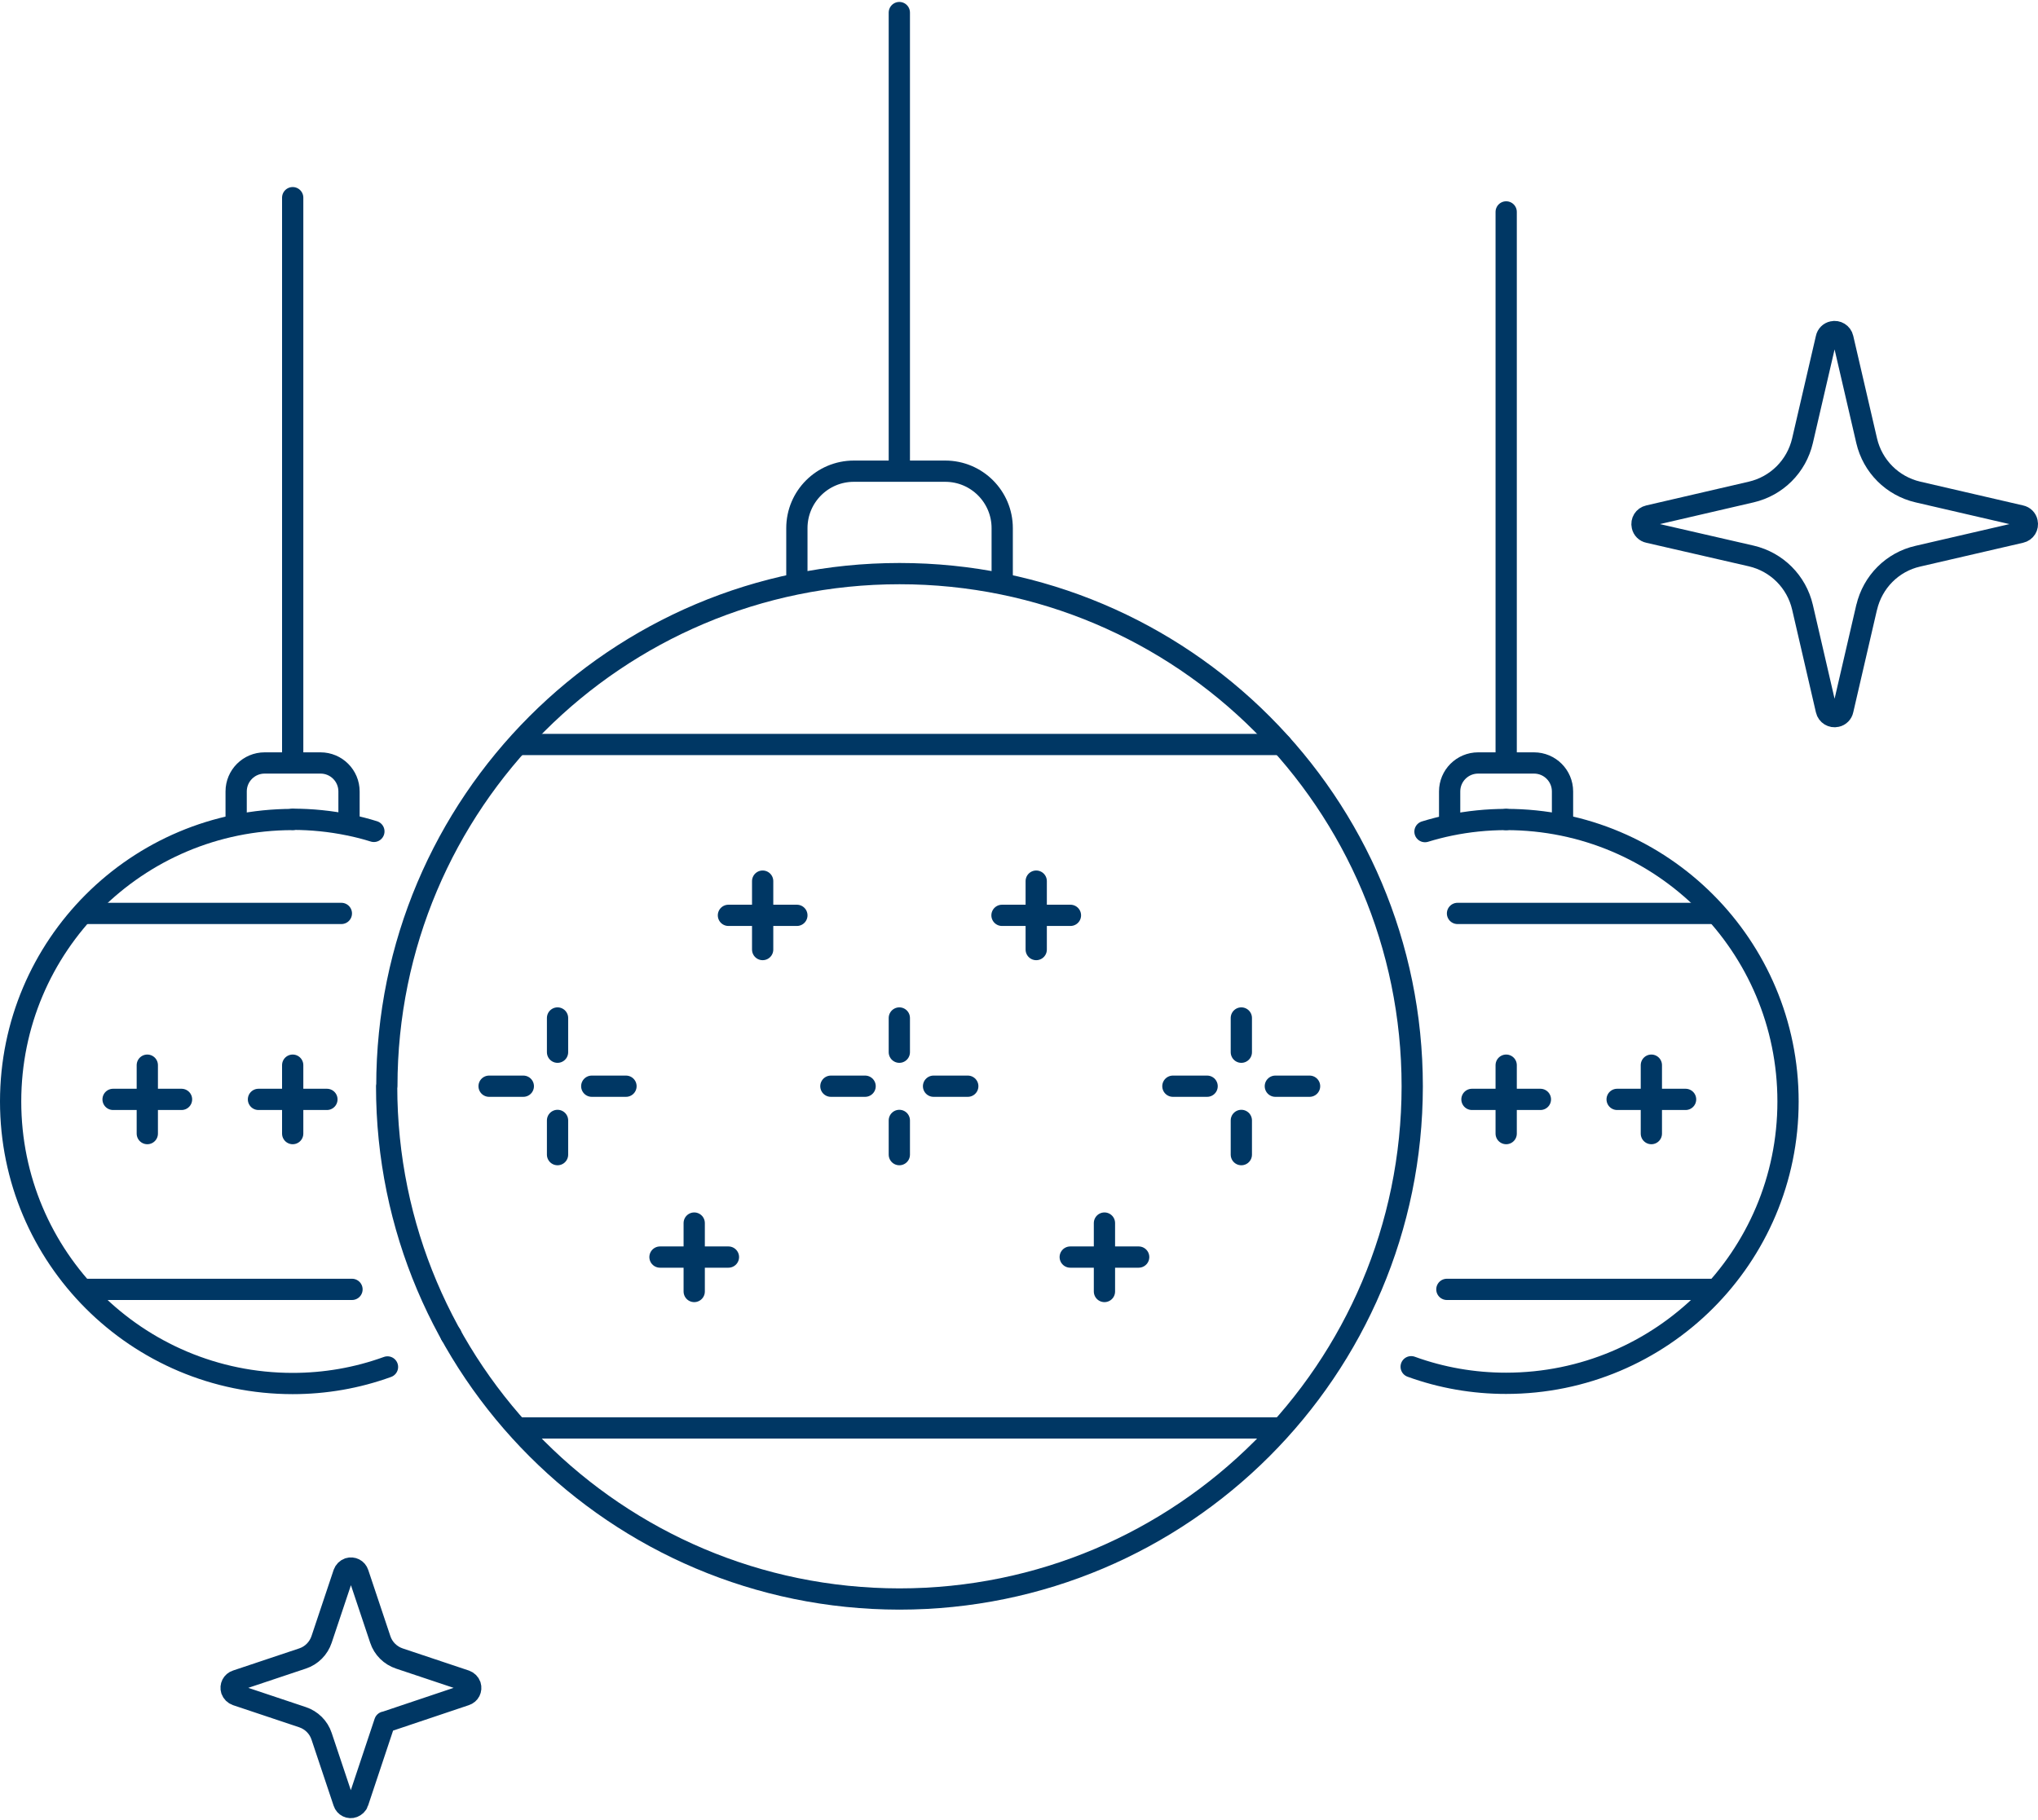 <?xml version="1.0" encoding="UTF-8"?>
<svg xmlns="http://www.w3.org/2000/svg" id="Case-Report-6--Streamline-Ux" viewBox="0 0 95.88 85.47" width="150" height="134">
  <defs>
    <style>
      .cls-1 {
        fill: none;
        stroke: #003764;
        stroke-linecap: round;
        stroke-linejoin: round;
      }
    </style>
  </defs>
  <path class="cls-1" d="M68.2,38.62v-1.47c0-.74.6-1.34,1.34-1.34h2.63c.74,0,1.34.6,1.34,1.34h0v1.47"/>
  <path class="cls-1" d="M66.39,64.22c1.43.52,2.94.78,4.46.78,7.33,0,13.27-5.93,13.27-13.26,0-7.33-5.93-13.27-13.26-13.27h-.01"/>
  <path class="cls-1" d="M70.86,35.73V9.88"/>
  <path class="cls-1" d="M80.64,42.89h-12.07"/>
  <path class="cls-1" d="M80.61,60.58h-12.54"/>
  <path class="cls-1" d="M69.25,51.64h3.22"/>
  <path class="cls-1" d="M70.86,50.03v3.22"/>
  <path class="cls-1" d="M76.08,51.64h3.22"/>
  <path class="cls-1" d="M77.69,50.03v3.22"/>
  <path class="cls-1" d="M11.11,38.62v-1.47c0-.74.6-1.34,1.34-1.34h2.63c.74,0,1.34.6,1.34,1.34v1.47"/>
  <path class="cls-1" d="M13.77,38.47c-7.33,0-13.27,5.94-13.27,13.27s5.94,13.27,13.27,13.27c1.52,0,3.03-.26,4.46-.78"/>
  <path class="cls-1" d="M13.77,35.7V9.21"/>
  <path class="cls-1" d="M16.06,42.89H3.99"/>
  <path class="cls-1" d="M16.56,60.58H4.02"/>
  <path class="cls-1" d="M21.22,62.72h-.01"/>
  <path class="cls-1" d="M12.16,51.64h3.22"/>
  <path class="cls-1" d="M13.77,50.03v3.22"/>
  <path class="cls-1" d="M5.32,51.64h3.22"/>
  <path class="cls-1" d="M6.93,50.03v3.22"/>
  <path class="cls-1" d="M37.49,27.27v-2.51c0-1.48,1.2-2.68,2.68-2.68h4.3c1.48,0,2.68,1.2,2.68,2.68h0v2.51"/>
  <path class="cls-1" d="M18.19,51.02c0,13.32,10.8,24.12,24.12,24.13,13.32,0,24.12-10.8,24.13-24.12h0c0-13.33-10.8-24.13-24.12-24.13s-24.12,10.8-24.12,24.12Z"/>
  <path class="cls-1" d="M42.31,21.96V.5"/>
  <path class="cls-1" d="M24.42,34.94h35.87"/>
  <path class="cls-1" d="M24.45,67.1h35.73"/>
  <path class="cls-1" d="M42.31,47.81v1.61"/>
  <path class="cls-1" d="M42.31,52.63v1.61"/>
  <path class="cls-1" d="M40.7,51.02h-1.61"/>
  <path class="cls-1" d="M43.92,51.02h1.61"/>
  <path class="cls-1" d="M58.4,47.81v1.61"/>
  <path class="cls-1" d="M58.4,52.63v1.61"/>
  <path class="cls-1" d="M56.79,51.02h-1.61"/>
  <path class="cls-1" d="M60,51.02h1.61"/>
  <path class="cls-1" d="M47.14,42.98h3.22"/>
  <path class="cls-1" d="M48.75,41.37v3.22"/>
  <path class="cls-1" d="M50.35,59.06h3.22"/>
  <path class="cls-1" d="M51.96,57.46v3.22"/>
  <path class="cls-1" d="M26.23,47.81v1.61"/>
  <path class="cls-1" d="M26.23,52.63v1.61"/>
  <path class="cls-1" d="M27.84,51.02h1.61"/>
  <path class="cls-1" d="M24.62,51.02h-1.61"/>
  <path class="cls-1" d="M37.49,42.98h-3.22"/>
  <path class="cls-1" d="M35.88,41.37v3.22"/>
  <path class="cls-1" d="M34.27,59.06h-3.22"/>
  <path class="cls-1" d="M32.66,57.46v3.22"/>
  <path class="cls-1" d="M18.12,80.94l3.78-1.27c.19-.06.29-.26.23-.45-.04-.11-.12-.19-.23-.23l-3.11-1.04c-.42-.14-.76-.47-.9-.9l-1.04-3.11c-.06-.19-.26-.29-.45-.23-.11.04-.19.12-.23.23l-1.04,3.11c-.14.42-.47.76-.9.9l-3.11,1.04c-.19.06-.29.26-.23.45.04.11.12.19.23.23l3.11,1.04c.42.14.76.47.9.9l1.04,3.11c.06.19.27.29.45.22.1-.04.19-.12.22-.22l1.26-3.78Z"/>
  <path class="cls-1" d="M87.82,28.49c.28-1.2,1.21-2.14,2.41-2.41l4.84-1.12c.22-.05.35-.26.3-.48-.03-.15-.15-.27-.3-.3l-4.84-1.12c-1.2-.28-2.13-1.21-2.41-2.41l-1.12-4.83c-.05-.22-.27-.35-.48-.3-.15.03-.27.15-.3.3l-1.12,4.83c-.28,1.2-1.21,2.13-2.41,2.41l-4.83,1.12c-.22.05-.35.26-.3.48.03.15.15.27.3.3l4.83,1.11c1.2.28,2.13,1.21,2.41,2.41l1.12,4.84c.05.22.27.35.48.3.15-.03.27-.15.3-.3l1.12-4.84Z"/>
  <path class="cls-1" d="M17.59,39.03c-.38-.12-.77-.22-1.17-.3-.87-.18-1.76-.27-2.65-.27"/>
  <path class="cls-1" d="M70.86,38.47c-.89,0-1.78.09-2.65.27-.39.08-.78.18-1.17.3"/>
</svg>
